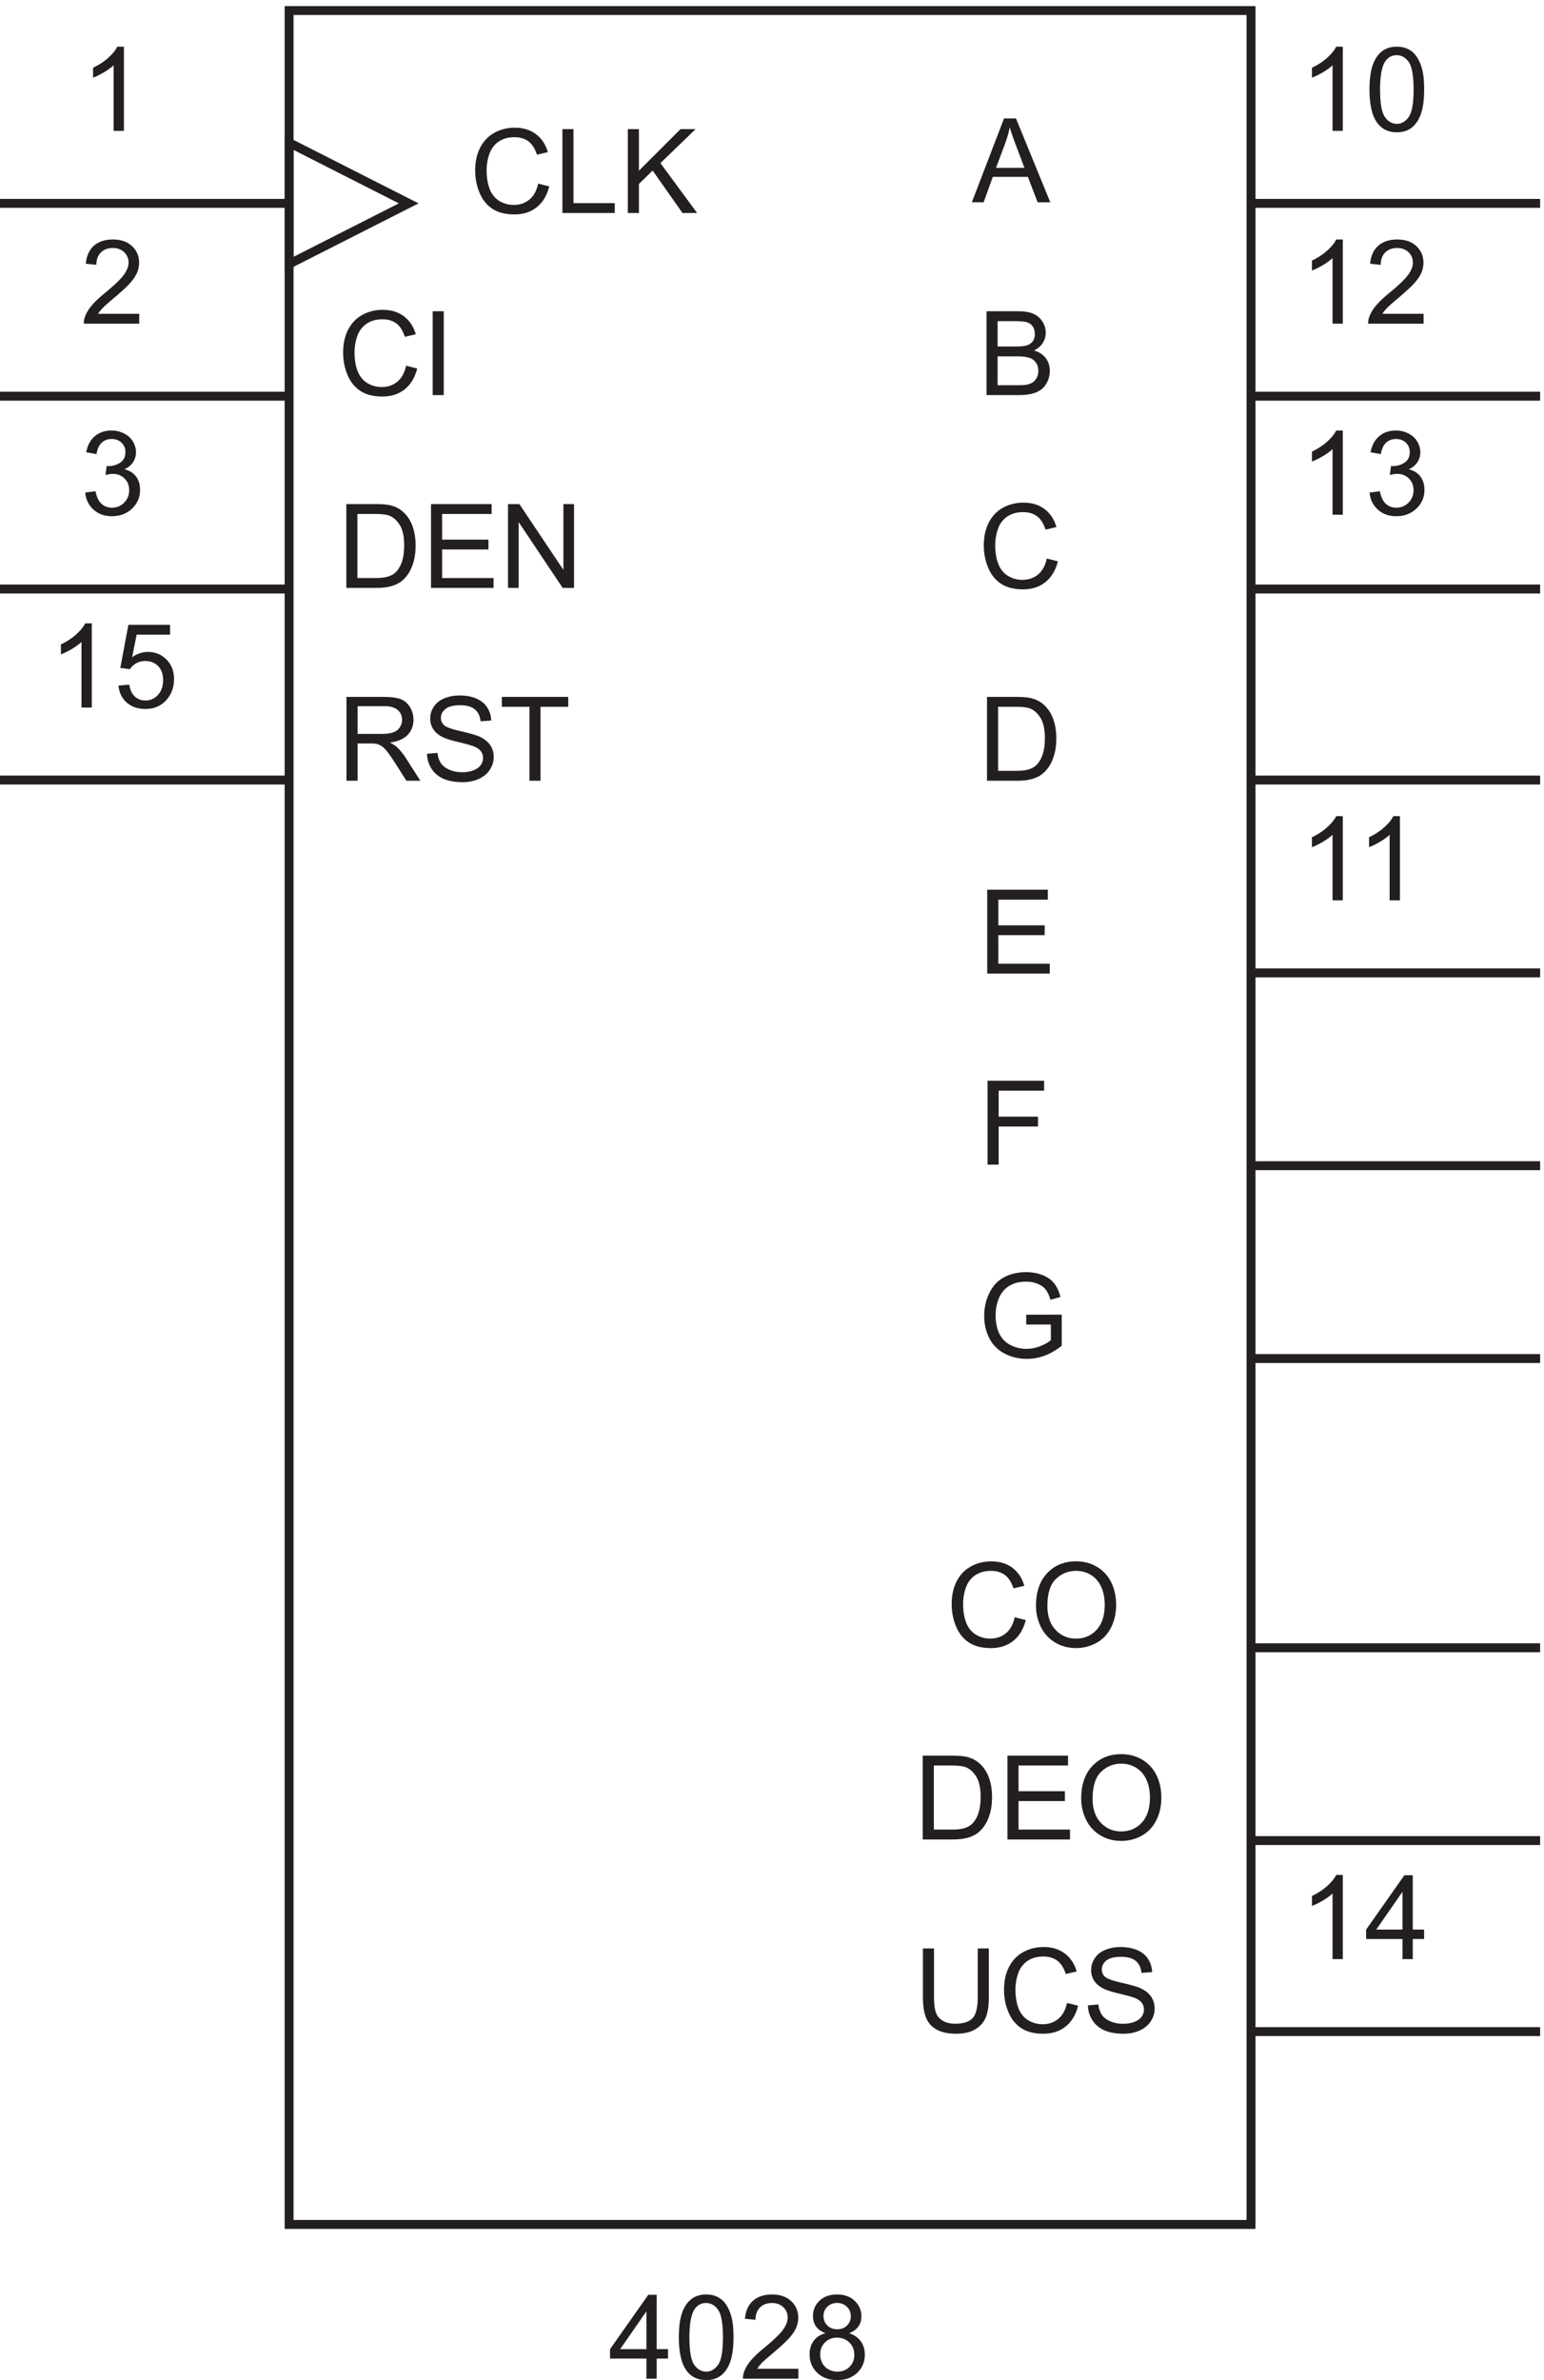 <svg xmlns="http://www.w3.org/2000/svg" xml:space="preserve" width="172.6" height="265.937"><path d="m246.332 1925.67 100.5-51-100.5-51z" style="fill:none;stroke:#231f20;stroke-width:7.5;stroke-linecap:butt;stroke-linejoin:miter;stroke-miterlimit:10;stroke-dasharray:none;stroke-opacity:1" transform="matrix(.133 0 0 -.133 -.444 272.056)"/><path d="M246.332 176.672V2036.67h808.498V176.672Z" style="fill:none;stroke:#231f20;stroke-width:7.5;stroke-linecap:butt;stroke-linejoin:miter;stroke-miterlimit:10;stroke-dasharray:none;stroke-opacity:1" transform="matrix(.133 0 0 -.133 -.444 272.056)"/><path d="M778.926 500.09v70.437h24.262c5.48 0 9.66-.336 12.539-1.007 4.039-.93 7.48-2.614 10.332-5.047 3.714-3.137 6.496-7.149 8.336-12.035 1.843-4.883 2.761-10.465 2.761-16.743 0-5.351-.621-10.09-1.871-14.222-1.25-4.133-2.851-7.551-4.805-10.258-1.953-2.707-4.093-4.836-6.414-6.391-2.324-1.554-5.128-2.73-8.41-3.531-3.285-.801-7.054-1.203-11.316-1.203zm9.32 8.312h15.039c4.645 0 8.289.434 10.93 1.297 2.644.867 4.75 2.082 6.316 3.653 2.211 2.211 3.934 5.179 5.168 8.914 1.231 3.73 1.848 8.254 1.848 13.574 0 7.367-1.207 13.027-3.625 16.984-2.418 3.953-5.359 6.606-8.817 7.949-2.5.961-6.519 1.442-12.062 1.442h-14.797v-53.813m61.871-8.312v70.437h50.93v-8.312h-41.609v-21.57h38.964v-8.266h-38.964v-23.977h43.242v-8.312h-52.563m61.973 34.308c0 11.692 3.14 20.844 9.418 27.457 6.277 6.614 14.383 9.922 24.308 9.922 6.504 0 12.368-1.554 17.586-4.66 5.223-3.105 9.203-7.437 11.942-12.996 2.738-5.558 4.105-11.859 4.105-18.906 0-7.145-1.441-13.535-4.324-19.172-2.883-5.637-6.965-9.906-12.25-12.805-5.285-2.898-10.984-4.347-17.105-4.347-6.629 0-12.555 1.601-17.778 4.804-5.219 3.203-9.176 7.575-11.867 13.118-2.691 5.539-4.035 11.402-4.035 17.585zm9.609-.144c0-8.488 2.281-15.176 6.848-20.063 4.562-4.882 10.289-7.324 17.176-7.324 7.015 0 12.789 2.465 17.32 7.399 4.531 4.929 6.797 11.929 6.797 20.996 0 5.734-.969 10.738-2.906 15.015-1.938 4.278-4.77 7.59-8.504 9.946-3.731 2.351-7.918 3.531-12.563 3.531-6.597 0-12.277-2.266-17.035-6.801-4.754-4.531-7.133-12.098-7.133-22.699m-96.554-125.727h9.324v-40.695c0-7.078-.801-12.699-2.406-16.863-1.598-4.164-4.493-7.551-8.672-10.164-4.18-2.61-9.664-3.914-16.457-3.914-6.598 0-11.993 1.136-16.192 3.41-4.195 2.273-7.191 5.566-8.984 9.875-1.793 4.308-2.692 10.195-2.692 17.656v40.695h9.325v-40.648c0-6.117.566-10.625 1.703-13.524 1.14-2.898 3.094-5.132 5.863-6.703 2.77-1.57 6.16-2.355 10.16-2.355 6.856 0 11.742 1.555 14.656 4.66 2.915 3.109 4.372 9.082 4.372 17.922v40.648m75.035-45.738 9.324-2.355c-1.957-7.657-5.473-13.493-10.547-17.512-5.078-4.024-11.285-6.031-18.617-6.031-7.594 0-13.766 1.543-18.524 4.636-4.757 3.09-8.378 7.567-10.859 13.43-2.48 5.859-3.723 12.156-3.723 18.879 0 7.336 1.403 13.734 4.204 19.195 2.804 5.465 6.789 9.61 11.964 12.446 5.172 2.836 10.868 4.253 17.082 4.253 7.047 0 12.973-1.796 17.774-5.382 4.808-3.586 8.152-8.633 10.043-15.137l-9.176-2.16c-1.633 5.125-4.004 8.855-7.113 11.195-3.106 2.336-7.012 3.508-11.723 3.508-5.414 0-9.937-1.297-13.574-3.891-3.633-2.597-6.188-6.078-7.66-10.453a42.068 42.068 0 0 1-2.211-13.523c0-5.992.871-11.219 2.617-15.688 1.746-4.469 4.461-7.808 8.144-10.019 3.684-2.211 7.672-3.313 11.965-3.313 5.223 0 9.641 1.504 13.262 4.512 3.617 3.012 6.066 7.48 7.348 13.41m17.574-2.066 8.793.769c.414-3.527 1.383-6.418 2.906-8.676 1.52-2.257 3.883-4.082 7.086-5.476 3.203-1.395 6.809-2.09 10.813-2.09 3.554 0 6.695.527 9.414 1.586 2.722 1.055 4.75 2.508 6.078 4.348 1.332 1.843 1.996 3.851 1.996 6.031 0 2.211-.641 4.14-1.922 5.789-1.281 1.648-3.395 3.035-6.344 4.156-1.89.735-6.07 1.879-12.539 3.434-6.472 1.554-11.004 3.019-13.597 4.398-3.364 1.762-5.872 3.946-7.52 6.559-1.648 2.609-2.473 5.531-2.473 8.769 0 3.555 1.008 6.875 3.028 9.969 2.015 3.09 4.965 5.438 8.84 7.035 3.875 1.606 8.183 2.406 12.921 2.406 5.223 0 9.829-.843 13.817-2.523 3.988-1.684 7.054-4.156 9.199-7.426 2.148-3.265 3.301-6.965 3.461-11.097l-8.938-.672c-.48 4.453-2.105 7.816-4.878 10.09-2.77 2.273-6.86 3.41-12.274 3.41-5.637 0-9.746-1.032-12.324-3.098-2.578-2.066-3.867-4.555-3.867-7.473 0-2.531.914-4.613 2.738-6.242 1.793-1.636 6.477-3.308 14.051-5.023 7.578-1.715 12.773-3.211 15.594-4.492 4.097-1.891 7.125-4.286 9.078-7.184 1.957-2.898 2.933-6.238 2.933-10.016 0-3.75-1.074-7.281-3.219-10.597-2.148-3.313-5.23-5.891-9.25-7.735-4.019-1.839-8.542-2.761-13.574-2.761-6.371 0-11.715.929-16.023 2.785-4.309 1.859-7.688 4.652-10.137 8.383-2.449 3.734-3.738 7.953-3.867 12.664M546.641 47.09v16.867h-30.559v7.926l32.145 45.644h7.062V71.883h9.512v-7.926h-9.512V47.09Zm0 24.793v31.758l-22.055-31.758h22.055m27.277 9.945c0 8.328.855 15.031 2.57 20.11 1.711 5.074 4.258 8.992 7.641 11.746 3.379 2.754 7.629 4.132 12.754 4.132 3.781 0 7.094-.761 9.945-2.285 2.852-1.519 5.207-3.715 7.063-6.582 1.859-2.863 3.316-6.355 4.375-10.472 1.054-4.118 1.582-9.664 1.582-16.649 0-8.262-.848-14.933-2.543-20.012-1.7-5.074-4.239-9-7.617-11.77-3.379-2.769-7.649-4.155-12.805-4.155-6.789 0-12.121 2.433-16 7.304-4.645 5.86-6.965 15.407-6.965 28.633zm8.887 0c0-11.562 1.355-19.258 4.062-23.086C589.574 54.914 592.91 53 596.883 53c3.972 0 7.312 1.922 10.019 5.766 2.707 3.843 4.059 11.53 4.059 23.062 0 11.598-1.352 19.301-4.059 23.113-2.707 3.809-6.078 5.715-10.117 5.715-3.969 0-7.14-1.679-9.512-5.043-2.976-4.293-4.468-12.222-4.468-23.785m91.566-26.426V47.09h-46.558a15.376 15.376 0 0 0 1.007 6.008c1.188 3.171 3.082 6.293 5.696 9.367 2.609 3.074 6.382 6.633 11.312 10.668 7.656 6.277 12.828 11.25 15.52 14.918 2.691 3.668 4.035 7.137 4.035 10.402 0 3.426-1.223 6.317-3.676 8.672-2.449 2.355-5.644 3.531-9.582 3.531-4.164 0-7.496-1.25-9.996-3.746-2.496-2.5-3.762-5.957-3.797-10.379l-8.887.914c.61 6.629 2.899 11.684 6.871 15.157 3.973 3.476 9.305 5.214 16 5.214 6.758 0 12.106-1.875 16.047-5.621 3.942-3.746 5.91-8.39 5.91-13.933 0-2.82-.578-5.59-1.73-8.313-1.152-2.722-3.066-5.59-5.742-8.601-2.672-3.012-7.117-7.141-13.332-12.395-5.188-4.355-8.52-7.312-9.992-8.867-1.473-1.55-2.692-3.113-3.653-4.684h34.547m22.856 29.888c-3.586 1.312-6.247 3.187-7.977 5.62-1.73 2.434-2.594 5.348-2.594 8.746 0 5.125 1.84 9.434 5.524 12.922 3.683 3.492 8.586 5.238 14.703 5.238 6.152 0 11.101-1.785 14.847-5.359 3.747-3.57 5.622-7.918 5.622-13.043 0-3.266-.86-6.11-2.571-8.527-1.715-2.418-4.316-4.285-7.808-5.598 4.324-1.41 7.617-3.683 9.875-6.824 2.257-3.137 3.386-6.887 3.386-11.242 0-6.02-2.129-11.082-6.39-15.184-4.258-4.098-9.864-6.148-16.817-6.148-6.949 0-12.554 2.058-16.816 6.172-4.258 4.117-6.391 9.25-6.391 15.398 0 4.582 1.16 8.418 3.485 11.508 2.32 3.094 5.629 5.199 9.922 6.32zm-1.731 14.651c0-3.332 1.074-6.054 3.219-8.168 2.148-2.113 4.933-3.167 8.359-3.167 3.332 0 6.063 1.046 8.196 3.144 2.128 2.098 3.191 4.668 3.191 7.71 0 3.173-1.094 5.841-3.289 8.001-2.195 2.164-4.926 3.242-8.192 3.242-3.3 0-6.039-1.055-8.214-3.168-2.18-2.117-3.27-4.644-3.27-7.594zm-2.785-32.527c0-2.465.582-4.851 1.75-7.156 1.172-2.309 2.91-4.094 5.215-5.36 2.304-1.265 4.789-1.898 7.449-1.898 4.129 0 7.543 1.332 10.23 3.988 2.692 2.66 4.04 6.04 4.04 10.137 0 4.164-1.387 7.61-4.157 10.332-2.773 2.723-6.238 4.082-10.402 4.082-4.066 0-7.441-1.344-10.113-4.035-2.676-2.692-4.012-6.055-4.012-10.09M344.68 1738.29l9.324-2.36c-1.957-7.65-5.473-13.49-10.547-17.51-5.078-4.02-11.285-6.03-18.617-6.03-7.594 0-13.766 1.54-18.524 4.64-4.757 3.09-8.378 7.56-10.859 13.43-2.48 5.86-3.723 12.15-3.723 18.88 0 7.33 1.403 13.73 4.204 19.19 2.804 5.47 6.789 9.61 11.964 12.45 5.172 2.83 10.868 4.25 17.082 4.25 7.047 0 12.973-1.8 17.774-5.38 4.808-3.59 8.152-8.64 10.043-15.14l-9.176-2.16c-1.633 5.13-4.004 8.86-7.113 11.2-3.106 2.33-7.012 3.5-11.723 3.5-5.414 0-9.937-1.29-13.574-3.89-3.633-2.59-6.188-6.07-7.66-10.45a42.063 42.063 0 0 1-2.211-13.52c0-5.99.871-11.22 2.617-15.69 1.746-4.47 4.461-7.81 8.144-10.02 3.684-2.21 7.672-3.31 11.965-3.31 5.223 0 9.641 1.5 13.262 4.51 3.617 3.01 6.066 7.48 7.348 13.41m22.332-24.7v70.44h9.32v-70.44h-9.32m-72.586-162v70.44h24.262c5.48 0 9.66-.34 12.539-1.01 4.039-.93 7.48-2.61 10.332-5.05 3.714-3.13 6.496-7.15 8.336-12.03 1.843-4.89 2.761-10.47 2.761-16.74 0-5.36-.621-10.09-1.871-14.23-1.25-4.13-2.851-7.55-4.805-10.26-1.953-2.7-4.093-4.83-6.414-6.39-2.324-1.55-5.128-2.73-8.41-3.53-3.285-.8-7.054-1.2-11.316-1.2zm9.32 8.31h15.039c4.645 0 8.289.44 10.93 1.3 2.644.87 4.75 2.08 6.316 3.65 2.211 2.21 3.934 5.18 5.168 8.92 1.231 3.73 1.848 8.25 1.848 13.57 0 7.37-1.207 13.03-3.625 16.98-2.418 3.96-5.359 6.61-8.817 7.95-2.5.96-6.519 1.44-12.062 1.44h-14.797v-53.81m61.871-8.31v70.44h50.93v-8.32h-41.609v-21.57h38.964v-8.26h-38.964v-23.98h43.242v-8.31h-52.563m64.711 0v70.44h9.563l36.996-55.3v55.3h8.937v-70.44h-9.562l-36.996 55.35v-55.35h-8.938m-135.762-162v70.44h31.235c6.277 0 11.051-.64 14.316-1.9 3.266-1.27 5.879-3.5 7.832-6.7 1.953-3.2 2.93-6.75 2.93-10.62 0-5-1.617-9.21-4.852-12.64-3.234-3.42-8.23-5.6-14.992-6.53 2.469-1.19 4.34-2.35 5.621-3.51 2.723-2.5 5.305-5.62 7.739-9.37l12.25-19.17h-11.723l-9.32 14.66c-2.723 4.22-4.965 7.46-6.727 9.7-1.762 2.24-3.34 3.81-4.734 4.71-1.395.89-2.809 1.52-4.25 1.88-1.059.22-2.789.33-5.192.33h-10.808v-31.28zm9.325 39.35h20.035c4.258 0 7.59.44 9.992 1.32 2.402.88 4.23 2.29 5.477 4.23 1.25 1.94 1.875 4.05 1.875 6.32 0 3.33-1.207 6.07-3.625 8.21-2.418 2.15-6.239 3.23-11.461 3.23h-22.293v-23.31m58.363-16.72 8.793.77c.414-3.53 1.383-6.42 2.906-8.67 1.52-2.26 3.883-4.09 7.086-5.48 3.203-1.39 6.809-2.09 10.813-2.09 3.554 0 6.695.53 9.414 1.59 2.722 1.05 4.75 2.5 6.078 4.34 1.332 1.85 1.996 3.86 1.996 6.03 0 2.22-.641 4.15-1.922 5.79-1.281 1.65-3.395 3.04-6.344 4.16-1.89.73-6.07 1.88-12.539 3.43-6.472 1.56-11.004 3.02-13.597 4.4-3.364 1.76-5.872 3.95-7.52 6.56-1.648 2.61-2.473 5.53-2.473 8.77 0 3.56 1.008 6.88 3.028 9.97 2.015 3.09 4.965 5.44 8.84 7.03 3.875 1.61 8.183 2.41 12.921 2.41 5.223 0 9.829-.84 13.817-2.52 3.988-1.69 7.054-4.16 9.199-7.42 2.148-3.27 3.301-6.97 3.461-11.11l-8.938-.67c-.48 4.45-2.105 7.82-4.878 10.09-2.77 2.28-6.86 3.41-12.274 3.41-5.637 0-9.746-1.03-12.324-3.1-2.578-2.06-3.867-4.55-3.867-7.47 0-2.53.914-4.61 2.738-6.24 1.793-1.64 6.477-3.31 14.051-5.02 7.578-1.72 12.773-3.22 15.594-4.5 4.097-1.89 7.125-4.28 9.078-7.18 1.957-2.9 2.933-6.24 2.933-10.02 0-3.75-1.074-7.28-3.219-10.59-2.148-3.32-5.23-5.89-9.25-7.74-4.019-1.84-8.542-2.76-13.574-2.76-6.371 0-11.715.93-16.023 2.79-4.309 1.86-7.688 4.65-10.137 8.38-2.449 3.73-3.738 7.95-3.867 12.66m86.094-22.63v62.12h-23.207v8.32h55.828v-8.32h-23.301v-62.12h-9.32m-373.383 242.1 8.648 1.15c.992-4.9 2.684-8.43 5.07-10.6 2.387-2.16 5.294-3.24 8.72-3.24 4.07 0 7.503 1.41 10.304 4.23 2.805 2.82 4.207 6.31 4.207 10.47 0 3.98-1.297 7.25-3.894 9.83-2.594 2.58-5.891 3.87-9.895 3.87-1.637 0-3.668-.32-6.102-.96l.961 7.59c.575-.07 1.04-.1 1.395-.1 3.68 0 6.996.96 9.941 2.89 2.95 1.92 4.422 4.88 4.422 8.88 0 3.18-1.074 5.8-3.219 7.88-2.144 2.08-4.918 3.12-8.312 3.12-3.363 0-6.168-1.05-8.41-3.16-2.242-2.12-3.68-5.29-4.32-9.52l-8.649 1.54c1.055 5.8 3.457 10.29 7.203 13.48 3.75 3.18 8.41 4.78 13.984 4.78 3.844 0 7.383-.83 10.618-2.48 3.234-1.65 5.711-3.9 7.426-6.75 1.71-2.85 2.57-5.88 2.57-9.08 0-3.04-.817-5.81-2.453-8.31-1.633-2.5-4.051-4.49-7.254-5.96 4.164-.96 7.398-2.95 9.707-5.98 2.305-3.03 3.457-6.81 3.457-11.37 0-6.14-2.242-11.36-6.727-15.64-4.484-4.27-10.152-6.41-17.008-6.41-6.183 0-11.316 1.84-15.398 5.53-4.086 3.68-6.414 8.45-6.992 14.32m5.527-180.6h-8.648v55.11c-2.082-1.99-4.813-3.97-8.192-5.96-3.379-1.98-6.414-3.47-9.105-4.47v8.36c4.84 2.28 9.066 5.03 12.687 8.27 3.618 3.23 6.18 6.37 7.688 9.42h5.57v-70.73m22.426 18.45 9.082.77c.672-4.42 2.23-7.74 4.684-9.97 2.449-2.23 5.406-3.34 8.863-3.34 4.164 0 7.687 1.57 10.57 4.71 2.883 3.14 4.324 7.3 4.324 12.49 0 4.93-1.382 8.83-4.156 11.68-2.769 2.85-6.398 4.27-10.883 4.27-2.785 0-5.3-.63-7.543-1.9-2.242-1.26-4.004-2.9-5.285-4.92l-8.121 1.06 6.824 36.18h35.028v-8.27h-28.11l-3.793-18.93c4.227 2.95 8.664 4.42 13.309 4.42 6.148 0 11.336-2.13 15.566-6.39 4.227-4.26 6.34-9.74 6.34-16.43 0-6.37-1.855-11.88-5.57-16.53-4.52-5.7-10.684-8.55-18.5-8.55-6.406 0-11.633 1.79-15.688 5.38-4.05 3.59-6.367 8.35-6.941 14.27m17.453 312.36v-8.31H73.813a15.39 15.39 0 0 0 1.007 6.01c1.188 3.17 3.082 6.29 5.696 9.36 2.609 3.08 6.382 6.64 11.312 10.67 7.656 6.28 12.832 11.25 15.52 14.92 2.691 3.67 4.039 7.14 4.039 10.4 0 3.43-1.227 6.32-3.68 8.68-2.449 2.35-5.644 3.53-9.582 3.53-4.164 0-7.496-1.25-9.996-3.75-2.496-2.5-3.762-5.96-3.793-10.38l-8.89.92c.609 6.62 2.898 11.68 6.87 15.15 3.973 3.48 9.305 5.22 16 5.22 6.758 0 12.11-1.88 16.047-5.62 3.942-3.75 5.91-8.4 5.91-13.94 0-2.82-.578-5.59-1.73-8.31-1.152-2.72-3.066-5.59-5.742-8.6-2.672-3.01-7.117-7.14-13.332-12.4-5.188-4.35-8.52-7.31-9.992-8.86-1.473-1.55-2.692-3.12-3.653-4.69h34.547m-12.879 153.69h-8.648v55.11c-2.082-1.99-4.813-3.97-8.192-5.96-3.379-1.98-6.414-3.47-9.105-4.47v8.36c4.84 2.28 9.066 5.03 12.687 8.27 3.618 3.23 6.18 6.37 7.688 9.42h5.57v-70.73m348.188-44.3 9.324-2.36c-1.957-7.65-5.473-13.49-10.547-17.51-5.078-4.02-11.285-6.03-18.617-6.03-7.594 0-13.766 1.54-18.524 4.64-4.757 3.09-8.378 7.56-10.859 13.43-2.48 5.86-3.723 12.15-3.723 18.88 0 7.33 1.403 13.73 4.204 19.19 2.804 5.47 6.789 9.61 11.964 12.45 5.172 2.83 10.868 4.25 17.082 4.25 7.047 0 12.973-1.8 17.774-5.38 4.808-3.59 8.152-8.64 10.043-15.14l-9.176-2.16c-1.633 5.13-4.004 8.86-7.113 11.2-3.106 2.33-7.012 3.5-11.723 3.5-5.414 0-9.937-1.29-13.574-3.89-3.633-2.59-6.188-6.07-7.66-10.45a42.063 42.063 0 0 1-2.211-13.52c0-5.99.871-11.22 2.617-15.69 1.746-4.47 4.461-7.81 8.144-10.02 3.684-2.21 7.672-3.31 11.965-3.31 5.223 0 9.641 1.5 13.262 4.51 3.617 3.01 6.066 7.48 7.348 13.41m20.359-24.7v70.44h9.32v-62.13h34.692v-8.31h-44.012m55 0v70.44h9.32v-34.93l34.981 34.93h12.637l-29.551-28.54 30.847-41.9h-12.3l-25.082 35.65-11.532-11.24v-24.41h-9.32m600.951-1467h-8.65v55.109c-2.08-1.984-4.81-3.972-8.19-5.957-3.38-1.984-6.42-3.472-9.11-4.469v8.36c4.84 2.277 9.07 5.031 12.69 8.265 3.62 3.235 6.18 6.375 7.69 9.418h5.57V399.59m50.15 0v16.867h-30.56v7.926l32.14 45.644h7.07v-45.644h9.51v-7.926h-9.51V399.59Zm0 24.793v31.758l-22.06-31.758h22.06M865.883 932.719v8.265l29.84.047v-26.136c-4.582-3.653-9.305-6.399-14.176-8.243-4.867-1.839-9.863-2.761-14.988-2.761-6.918 0-13.207 1.48-18.86 4.441-5.652 2.965-9.922 7.25-12.804 12.856-2.883 5.605-4.325 11.867-4.325 18.785 0 6.855 1.434 13.254 4.301 19.195 2.867 5.941 6.988 10.355 12.371 13.238 5.383 2.883 11.578 4.324 18.594 4.324 5.094 0 9.699-.828 13.812-2.476 4.118-1.649 7.344-3.945 9.684-6.895 2.336-2.945 4.117-6.789 5.332-11.531l-8.406-2.305c-1.059 3.586-2.371 6.407-3.942 8.457-1.57 2.047-3.812 3.692-6.726 4.922-2.914 1.235-6.149 1.852-9.707 1.852-4.258 0-7.942-.649-11.051-1.949-3.105-1.297-5.613-3-7.516-5.114-1.906-2.117-3.39-4.437-4.445-6.968-1.797-4.356-2.691-9.078-2.691-14.172 0-6.278 1.082-11.531 3.242-15.758 2.164-4.23 5.308-7.367 9.441-9.418 4.133-2.051 8.524-3.074 13.164-3.074 4.039 0 7.977.773 11.821 2.328 3.843 1.555 6.757 3.211 8.746 4.973v13.117h-20.711m-9.703-245.93 9.324-2.355c-1.957-7.657-5.473-13.493-10.547-17.512-5.078-4.024-11.285-6.031-18.617-6.031-7.594 0-13.766 1.543-18.524 4.636-4.757 3.09-8.378 7.567-10.859 13.43-2.48 5.859-3.723 12.156-3.723 18.883 0 7.332 1.403 13.73 4.204 19.191 2.804 5.465 6.789 9.61 11.964 12.446 5.172 2.836 10.868 4.253 17.082 4.253 7.047 0 12.973-1.792 17.774-5.382 4.808-3.586 8.152-8.633 10.043-15.133l-9.176-2.164c-1.633 5.125-4.004 8.855-7.113 11.195-3.106 2.336-7.012 3.508-11.723 3.508-5.414 0-9.937-1.297-13.574-3.891-3.633-2.597-6.188-6.078-7.66-10.453a42.068 42.068 0 0 1-2.211-13.523c0-5.989.871-11.219 2.617-15.688 1.746-4.469 4.461-7.808 8.144-10.019 3.684-2.211 7.672-3.313 11.965-3.313 5.223 0 9.641 1.504 13.262 4.516 3.617 3.008 6.066 7.48 7.348 13.406m17.91 9.609c0 11.692 3.14 20.844 9.418 27.457 6.277 6.614 14.383 9.922 24.308 9.922 6.504 0 12.368-1.554 17.586-4.66 5.223-3.105 9.203-7.437 11.942-12.996 2.738-5.558 4.105-11.859 4.105-18.906 0-7.145-1.441-13.535-4.324-19.172-2.883-5.637-6.965-9.906-12.25-12.805-5.285-2.898-10.984-4.347-17.105-4.347-6.629 0-12.555 1.601-17.778 4.804-5.219 3.203-9.176 7.575-11.867 13.118-2.691 5.539-4.035 11.402-4.035 17.585zm9.609-.144c0-8.488 2.281-15.176 6.848-20.063 4.562-4.882 10.289-7.324 17.176-7.324 7.015 0 12.789 2.465 17.32 7.399 4.531 4.929 6.797 11.929 6.797 20.996 0 5.734-.969 10.738-2.906 15.015-1.938 4.278-4.77 7.59-8.504 9.946-3.731 2.351-7.918 3.531-12.563 3.531-6.597 0-12.277-2.266-17.035-6.801-4.754-4.531-7.133-12.098-7.133-22.699m248.291 916.836h-8.65v55.11c-2.08-1.99-4.81-3.97-8.19-5.96-3.38-1.98-6.42-3.47-9.11-4.47v8.36c4.84 2.28 9.07 5.03 12.69 8.27 3.62 3.23 6.18 6.37 7.69 9.42h5.57v-70.73m22.47 18.6 8.65 1.15c.99-4.9 2.68-8.43 5.07-10.6 2.39-2.16 5.29-3.24 8.72-3.24 4.07 0 7.5 1.41 10.31 4.23 2.8 2.82 4.2 6.31 4.2 10.47 0 3.98-1.3 7.25-3.89 9.83-2.6 2.58-5.89 3.87-9.9 3.87-1.63 0-3.67-.32-6.1-.96l.96 7.59c.57-.07 1.04-.1 1.4-.1 3.67 0 6.99.96 9.94 2.89 2.95 1.92 4.42 4.88 4.42 8.88 0 3.18-1.08 5.8-3.22 7.88s-4.92 3.12-8.31 3.12c-3.37 0-6.17-1.05-8.41-3.16-2.24-2.12-3.68-5.29-4.32-9.52l-8.65 1.54c1.05 5.8 3.46 10.29 7.2 13.48 3.75 3.18 8.41 4.78 13.99 4.78 3.84 0 7.38-.83 10.61-2.48 3.24-1.65 5.71-3.9 7.43-6.75 1.71-2.85 2.57-5.88 2.57-9.08 0-3.04-.82-5.81-2.45-8.31-1.64-2.5-4.05-4.49-7.26-5.96 4.17-.96 7.4-2.95 9.71-5.98 2.3-3.03 3.46-6.81 3.46-11.37 0-6.14-2.25-11.36-6.73-15.64-4.48-4.27-10.15-6.41-17.01-6.41-6.18 0-11.31 1.84-15.4 5.53-4.08 3.68-6.41 8.45-6.99 14.32m-22.47-342.6h-8.65v55.11c-2.08-1.99-4.81-3.97-8.19-5.96-3.38-1.98-6.42-3.47-9.11-4.47v8.36c4.84 2.28 9.07 5.03 12.69 8.27 3.62 3.23 6.18 6.37 7.69 9.42h5.57v-70.73m48 0h-8.65v55.11c-2.08-1.99-4.81-3.97-8.19-5.96-3.38-1.98-6.42-3.47-9.11-4.47v8.36c4.84 2.28 9.07 5.03 12.69 8.27 3.62 3.23 6.18 6.37 7.69 9.42h5.57v-70.73m-296.81 287.2 9.324-2.36c-1.957-7.65-5.473-13.49-10.547-17.51-5.078-4.02-11.285-6.03-18.617-6.03-7.594 0-13.766 1.54-18.524 4.64-4.757 3.09-8.378 7.56-10.859 13.43-2.48 5.86-3.723 12.15-3.723 18.88 0 7.33 1.403 13.73 4.204 19.19 2.804 5.47 6.789 9.61 11.964 12.45 5.172 2.83 10.868 4.25 17.082 4.25 7.047 0 12.973-1.8 17.774-5.38 4.808-3.59 8.152-8.64 10.043-15.14l-9.176-2.16c-1.633 5.13-4.004 8.86-7.113 11.2-3.106 2.33-7.012 3.5-11.723 3.5-5.414 0-9.937-1.29-13.574-3.89-3.633-2.59-6.188-6.07-7.66-10.45a42.063 42.063 0 0 1-2.211-13.52c0-5.99.871-11.22 2.617-15.69 1.746-4.47 4.461-7.81 8.144-10.02 3.684-2.21 7.672-3.31 11.965-3.31 5.223 0 9.641 1.5 13.262 4.51 3.617 3.01 6.066 7.48 7.348 13.41m-50.254-186.7v70.44h24.262c5.48 0 9.66-.34 12.539-1.01 4.039-.93 7.48-2.61 10.332-5.05 3.714-3.13 6.496-7.15 8.336-12.03 1.843-4.89 2.761-10.47 2.761-16.74 0-5.36-.621-10.09-1.871-14.23-1.25-4.13-2.851-7.55-4.805-10.26-1.953-2.7-4.093-4.83-6.414-6.39-2.324-1.55-5.128-2.73-8.41-3.53-3.285-.8-7.054-1.2-11.316-1.2zm9.32 8.31h15.039c4.645 0 8.289.44 10.93 1.3 2.644.87 4.75 2.08 6.316 3.65 2.211 2.21 3.934 5.18 5.168 8.92 1.231 3.73 1.848 8.25 1.848 13.57 0 7.37-1.207 13.03-3.625 16.98-2.418 3.96-5.359 6.61-8.817 7.95-2.5.96-6.519 1.44-12.062 1.44h-14.797v-53.81m-9.129-170.31v70.44h50.93v-8.32h-41.609v-21.57h38.964v-8.26h-38.964v-23.98h43.242v-8.31h-52.563m.289-160.5v70.44h47.516v-8.32h-38.195v-21.81h33.054v-8.31h-33.054v-32h-9.321m298.584 706.5h-8.65v55.11c-2.08-1.99-4.81-3.97-8.19-5.96-3.38-1.98-6.42-3.47-9.11-4.47v8.36c4.84 2.28 9.07 5.03 12.69 8.27 3.62 3.23 6.18 6.37 7.69 9.42h5.57v-70.73m67.88 8.31v-8.31h-46.56c-.06 2.08.27 4.09 1.01 6.01 1.18 3.17 3.08 6.29 5.69 9.36 2.61 3.08 6.38 6.64 11.31 10.67 7.66 6.28 12.84 11.25 15.52 14.92 2.7 3.67 4.04 7.14 4.04 10.4 0 3.43-1.22 6.32-3.67 8.68-2.46 2.35-5.65 3.53-9.59 3.53-4.16 0-7.49-1.25-9.99-3.75s-3.77-5.96-3.8-10.38l-8.89.92c.61 6.62 2.9 11.68 6.87 15.15 3.98 3.48 9.31 5.22 16 5.22 6.76 0 12.11-1.88 16.05-5.62 3.94-3.75 5.91-8.4 5.91-13.94 0-2.82-.58-5.59-1.73-8.31-1.15-2.72-3.07-5.59-5.74-8.6-2.67-3.01-7.12-7.14-13.34-12.4-5.18-4.35-8.51-7.31-9.99-8.86-1.47-1.55-2.69-3.12-3.65-4.69h34.55m-67.88 153.69h-8.65v55.11c-2.08-1.99-4.81-3.97-8.19-5.96-3.38-1.98-6.42-3.47-9.11-4.47v8.36c4.84 2.28 9.07 5.03 12.69 8.27 3.62 3.23 6.18 6.37 7.69 9.42h5.57v-70.73m22.42 34.74c0 8.33.86 15.03 2.57 20.11 1.72 5.07 4.27 8.99 7.65 11.74 3.37 2.76 7.62 4.14 12.75 4.14 3.78 0 7.1-.77 9.94-2.29 2.86-1.52 5.21-3.71 7.07-6.58 1.86-2.86 3.31-6.36 4.37-10.47 1.06-4.12 1.59-9.67 1.59-16.65 0-8.26-.85-14.94-2.55-20.01-1.7-5.08-4.23-9-7.62-11.77-3.38-2.77-7.64-4.16-12.8-4.16-6.79 0-12.12 2.43-16 7.31-4.65 5.85-6.97 15.4-6.97 28.63zm8.89 0c0-11.56 1.36-19.26 4.06-23.09 2.71-3.83 6.05-5.74 10.02-5.74 3.97 0 7.31 1.92 10.02 5.77 2.71 3.84 4.06 11.53 4.06 23.06 0 11.6-1.35 19.3-4.06 23.11-2.71 3.81-6.08 5.72-10.11 5.72-3.98 0-7.15-1.68-9.52-5.05-2.98-4.29-4.47-12.22-4.47-23.78m-343.112-94.74 27.05 70.44h10.043l28.828-70.44h-10.617l-8.219 21.34H837.82l-7.734-21.34zm20.324 28.93h23.879l-7.352 19.5c-2.238 5.93-3.906 10.8-4.996 14.61-.895-4.52-2.16-9-3.797-13.45l-7.734-20.66m-7.973-190.93v70.44h26.426c5.383 0 9.699-.71 12.949-2.14 3.25-1.43 5.797-3.62 7.641-6.59 1.84-2.96 2.761-6.05 2.761-9.29 0-3.01-.816-5.85-2.449-8.51-1.633-2.65-4.101-4.8-7.402-6.43 4.262-1.25 7.539-3.38 9.828-6.39 2.289-3.02 3.434-6.57 3.434-10.67 0-3.3-.696-6.37-2.09-9.2-1.391-2.83-3.114-5.02-5.164-6.56-2.051-1.54-4.621-2.7-7.711-3.48-3.09-.79-6.879-1.18-11.364-1.18zm9.32 40.84h15.231c4.133 0 7.098.27 8.89.82 2.372.7 4.157 1.87 5.36 3.5 1.199 1.64 1.801 3.69 1.801 6.16 0 2.33-.563 4.39-1.684 6.17-1.121 1.78-2.723 2.99-4.805 3.65-2.082.66-5.652.98-10.714.98h-14.079zm0-32.53h17.539c3.012 0 5.125.12 6.34.34 2.149.39 3.942 1.03 5.383 1.92 1.442.9 2.629 2.2 3.555 3.92.929 1.71 1.394 3.69 1.394 5.93 0 2.63-.672 4.91-2.019 6.85-1.344 1.94-3.211 3.3-5.594 4.08-2.387.79-5.824 1.18-10.309 1.18h-16.289v-24.22" style="fill:#231f20;fill-opacity:1;fill-rule:nonzero;stroke:none" transform="matrix(.133 0 0 -.133 -.444 272.056)"/><path d="M246.332 1390.17h-243m243 160.5h-243m243 162h-243m243 162h-243M1297.83 338.672h-243m243 565.5h-243m243-243h-243m243-162h-243m243 890.998h-243m243 160.5h-243m243-484.5h-243m243 162h-243m243 484.5h-243m243 162h-243" style="fill:none;stroke:#231f20;stroke-width:7.5;stroke-linecap:butt;stroke-linejoin:miter;stroke-miterlimit:10;stroke-dasharray:none;stroke-opacity:1" transform="matrix(.133 0 0 -.133 -.444 272.056)"/></svg>
